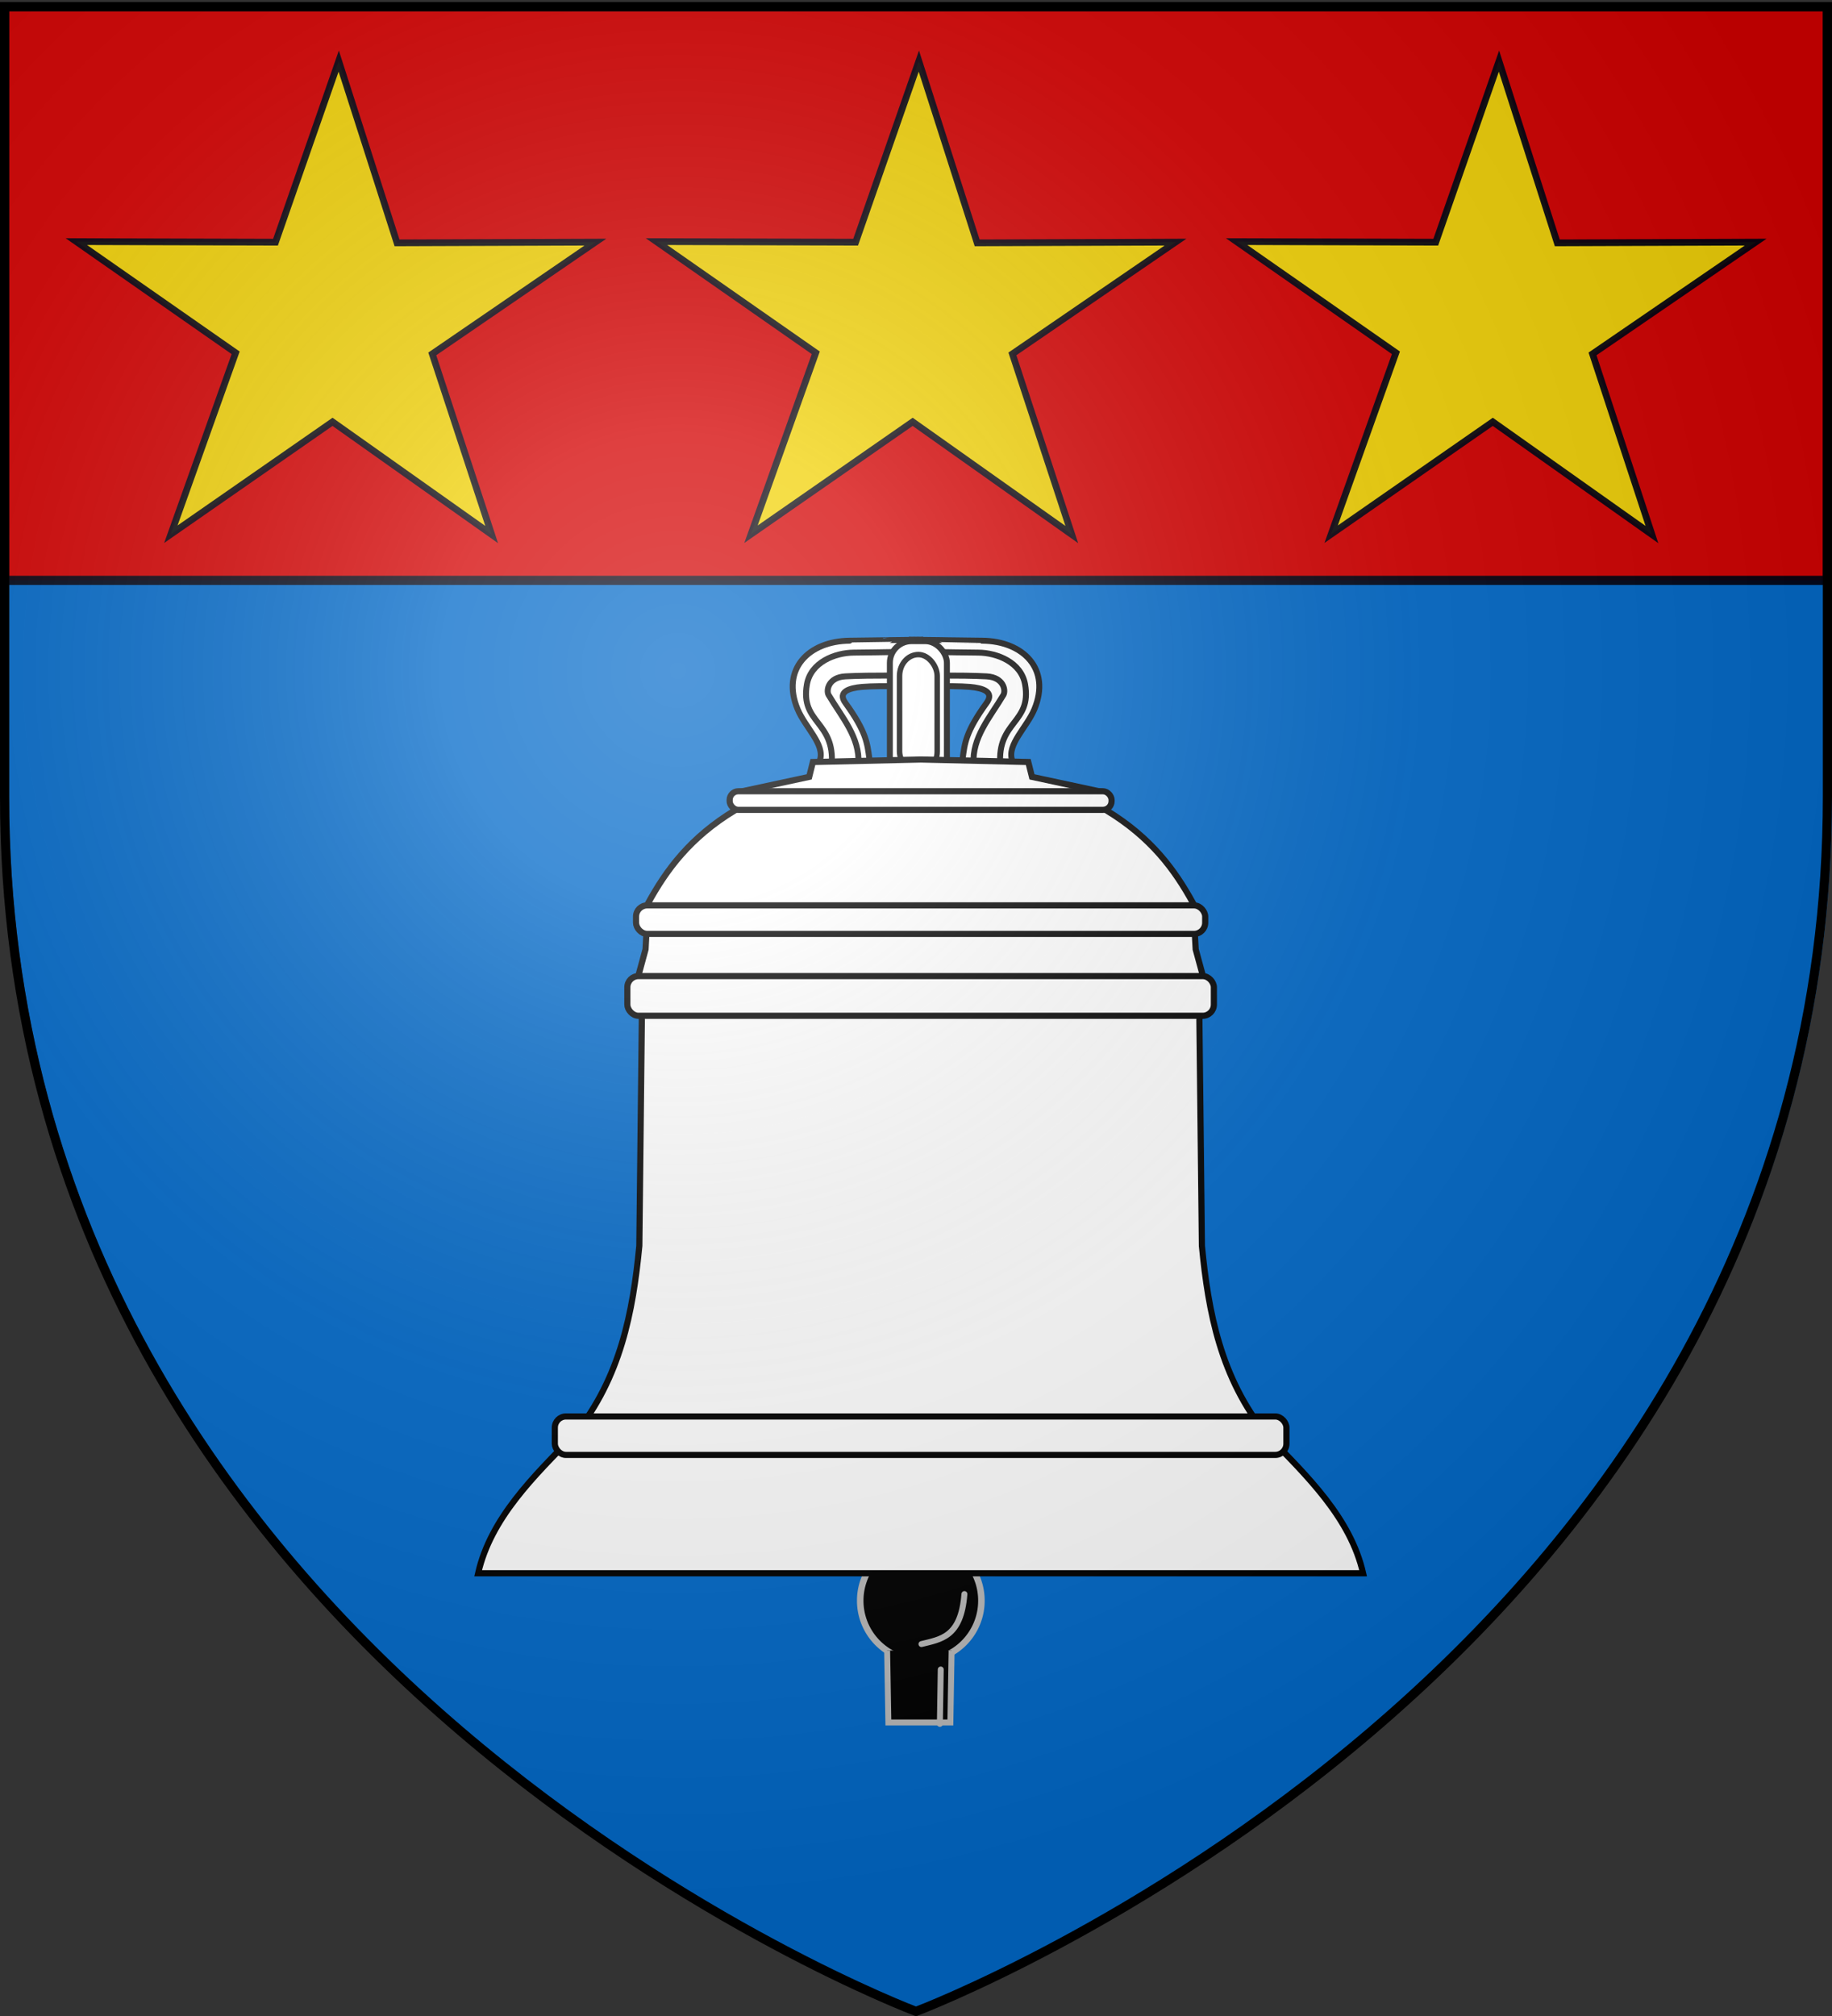 <svg xmlns="http://www.w3.org/2000/svg" xmlns:xlink="http://www.w3.org/1999/xlink" width="600" height="660" version="1.0"><rect width="100%" height="100%" fill="#333333" stroke="none"/><defs><radialGradient xlink:href="#a" id="d" cx="221.445" cy="226.331" r="300" fx="221.445" fy="226.331" gradientTransform="matrix(1.353 0 0 1.349 -77.63 -85.747)" gradientUnits="userSpaceOnUse"/><linearGradient id="a"><stop offset="0" style="stop-color:#fff;stop-opacity:.314"/><stop offset=".19" style="stop-color:#fff;stop-opacity:.251"/><stop offset=".6" style="stop-color:#6b6b6b;stop-opacity:.125"/><stop offset="1" style="stop-color:#000;stop-opacity:.125"/></linearGradient></defs><g style="display:inline"><path d="M301.5 658.5S600 546.18 600 260.728V2.176H3v258.552C3 546.18 301.5 658.5 301.5 658.5" style="fill:#0169c9;fill-opacity:1;fill-rule:evenodd;stroke:none;stroke-width:1px;stroke-linecap:butt;stroke-linejoin:miter;stroke-opacity:1"/><path d="M1.5 2.188V190h597V2.188z" style="fill:#d40000;fill-opacity:1;fill-rule:evenodd;stroke:#00000f;stroke-width:3;stroke-linecap:butt;stroke-linejoin:miter;stroke-miterlimit:4;stroke-dasharray:none;stroke-opacity:.941"/></g><g id="b"><path d="M268.537 248.84c1.685-5.139-4.841-10.717-7.31-16.651-5.483-13.182 3.69-22.296 17.024-22.44 23.249-.252.135-.04 23.181-.302l.406 15.432s-13.054-.541-19.493 0c-4.263.358-8.094 1.62-5.483 5.221 6.918 9.54 7.177 13.28 7.861 18.216" style="fill:#fff;fill-opacity:1;fill-rule:evenodd;stroke:#000;stroke-width:1.947;stroke-linecap:butt;stroke-linejoin:miter;stroke-miterlimit:4;stroke-dasharray:none;stroke-opacity:1"/><path d="M301.23 213.305s-12.062.264-21.615.346c-6.14.053-14.062 3.134-15.342 10.416-2.245 12.774 9.216 11.938 8.122 26.397l8.732-.203c.627-8.783-5.48-15.544-9.747-22.743-.841-1.419-.16-5.767 5.483-6.091 7.667-.441 24.57-.203 24.57-.203" style="fill:#fff;fill-opacity:1;fill-rule:evenodd;stroke:#000;stroke-width:1.947;stroke-linecap:butt;stroke-linejoin:miter;stroke-miterlimit:4;stroke-dasharray:none;stroke-opacity:1"/></g><use xlink:href="#b" width="600" height="660" transform="matrix(-1 0 0 1 600 0)"/><rect width="18.681" height="47.921" x="291.439" y="209.903" ry="7.107" style="fill:#fff;fill-opacity:1;stroke:#000;stroke-width:1.947;stroke-linecap:butt;stroke-linejoin:bevel;stroke-miterlimit:4;stroke-dasharray:none;stroke-opacity:1"/><rect width="12.332" height="38.729" x="294.613" y="214.295" ry="6.987" style="fill:#fff;fill-opacity:1;stroke:#000;stroke-width:1.798;stroke-linecap:butt;stroke-linejoin:bevel;stroke-miterlimit:4;stroke-dasharray:none;stroke-opacity:1"/><path d="M-495.53 239.488a27.832 28.134 0 1 1-55.663 0 27.832 28.134 0 1 1 55.664 0z" style="fill:#000;fill-opacity:1;stroke:#bababa;stroke-width:3;stroke-linecap:butt;stroke-linejoin:bevel;stroke-miterlimit:4;stroke-dasharray:none;stroke-opacity:1" transform="matrix(.713 0 0 .698 674.735 356.808)"/><path d="m290.547 540.352.406 23.554h20.305l.407-23.554" style="fill:#000;fill-opacity:1;fill-rule:evenodd;stroke:#bababa;stroke-width:1.947;stroke-linecap:butt;stroke-linejoin:miter;stroke-miterlimit:4;stroke-dasharray:none;stroke-opacity:1"/><path d="M301.785 538.237c6.278-1.6 12.98-2.17 14.071-16.368h0M307.816 564.37l.287-17.805h0" style="fill:#000;fill-opacity:1;fill-rule:evenodd;stroke:#bababa;stroke-width:1.947;stroke-linecap:round;stroke-linejoin:miter;stroke-miterlimit:4;stroke-dasharray:none;stroke-opacity:1"/><path d="m301.449 248.648-35.218.818-1.216 4.866-22.737 4.887-1.615 6.083c-14.623 8.866-22.41 19.443-28.443 30.456l-.797 15.04-2.433 8.935 1.216 14.2-.818 73.917c-2.1 21.81-6.174 43.131-21.122 61.73-13.58 13.819-27.564 27.447-31.672 45.475H446.43c-4.109-18.028-18.113-31.656-31.694-45.475-14.947-18.599-19-39.92-21.1-61.73l-.819-73.917 1.217-14.2-2.433-8.935-.818-15.04c-6.033-11.013-13.799-21.59-28.422-30.456l-1.636-6.083-22.737-4.887-1.217-4.866-35.133-.818z" style="fill:#fff;fill-opacity:1;fill-rule:evenodd;stroke:#000;stroke-width:2.014;stroke-linecap:butt;stroke-linejoin:miter;stroke-miterlimit:4;stroke-opacity:1"/><rect width="186.404" height="9.341" x="208.31" y="296.404" ry="3.655" style="fill:#fff;fill-opacity:1;stroke:#000;stroke-width:2.014;stroke-linecap:butt;stroke-linejoin:bevel;stroke-miterlimit:4;stroke-dasharray:none;stroke-opacity:1"/><rect width="192.09" height="12.996" x="205.467" y="319.552" ry="3.655" style="fill:#fff;fill-opacity:1;stroke:#000;stroke-width:2.014;stroke-linecap:butt;stroke-linejoin:bevel;stroke-miterlimit:4;stroke-dasharray:none;stroke-opacity:1"/><rect width="239.605" height="12.589" x="181.71" y="463.721" ry="3.655" style="fill:#fff;fill-opacity:1;stroke:#000;stroke-width:2.014;stroke-linecap:butt;stroke-linejoin:bevel;stroke-miterlimit:4;stroke-dasharray:none;stroke-opacity:1"/><rect width="125.082" height="6.092" x="238.971" y="259.042" ry="2.843" style="fill:#fff;fill-opacity:1;stroke:#000;stroke-width:2.014;stroke-linecap:butt;stroke-linejoin:bevel;stroke-miterlimit:4;stroke-dasharray:none;stroke-opacity:1"/><path id="c" d="m351.023 175-52.116-36.898-52.95 36.792 21.216-59.396L215 79.098l65.228.19L300.933 20l19.097 59.512 64.97-.241-53.426 36.59z" style="color:#000;fill:#f2d207;fill-opacity:1;fill-rule:nonzero;stroke:#00000f;stroke-width:2.2;stroke-linecap:butt;stroke-linejoin:miter;marker:none;marker-start:none;marker-mid:none;marker-end:none;stroke-miterlimit:4;stroke-dasharray:none;stroke-dashoffset:0;stroke-opacity:.941;visibility:visible;display:inline;overflow:visible"/><use xlink:href="#c" width="600" height="660" transform="translate(-190)"/><use xlink:href="#c" width="600" height="660" transform="translate(190)"/><path d="M300 658.5s298.5-112.32 298.5-397.772V2.176H1.5v258.552C1.5 546.18 300 658.5 300 658.5" style="opacity:1;fill:url(#d);fill-opacity:1;fill-rule:evenodd;stroke:none;stroke-width:1px;stroke-linecap:butt;stroke-linejoin:miter;stroke-opacity:1"/><path d="M300 658.5S1.5 546.18 1.5 260.728V2.176h597v258.552C598.5 546.18 300 658.5 300 658.5z" style="opacity:1;fill:none;fill-opacity:1;fill-rule:evenodd;stroke:#000;stroke-width:3;stroke-linecap:butt;stroke-linejoin:miter;stroke-miterlimit:4;stroke-dasharray:none;stroke-opacity:1"/></svg>